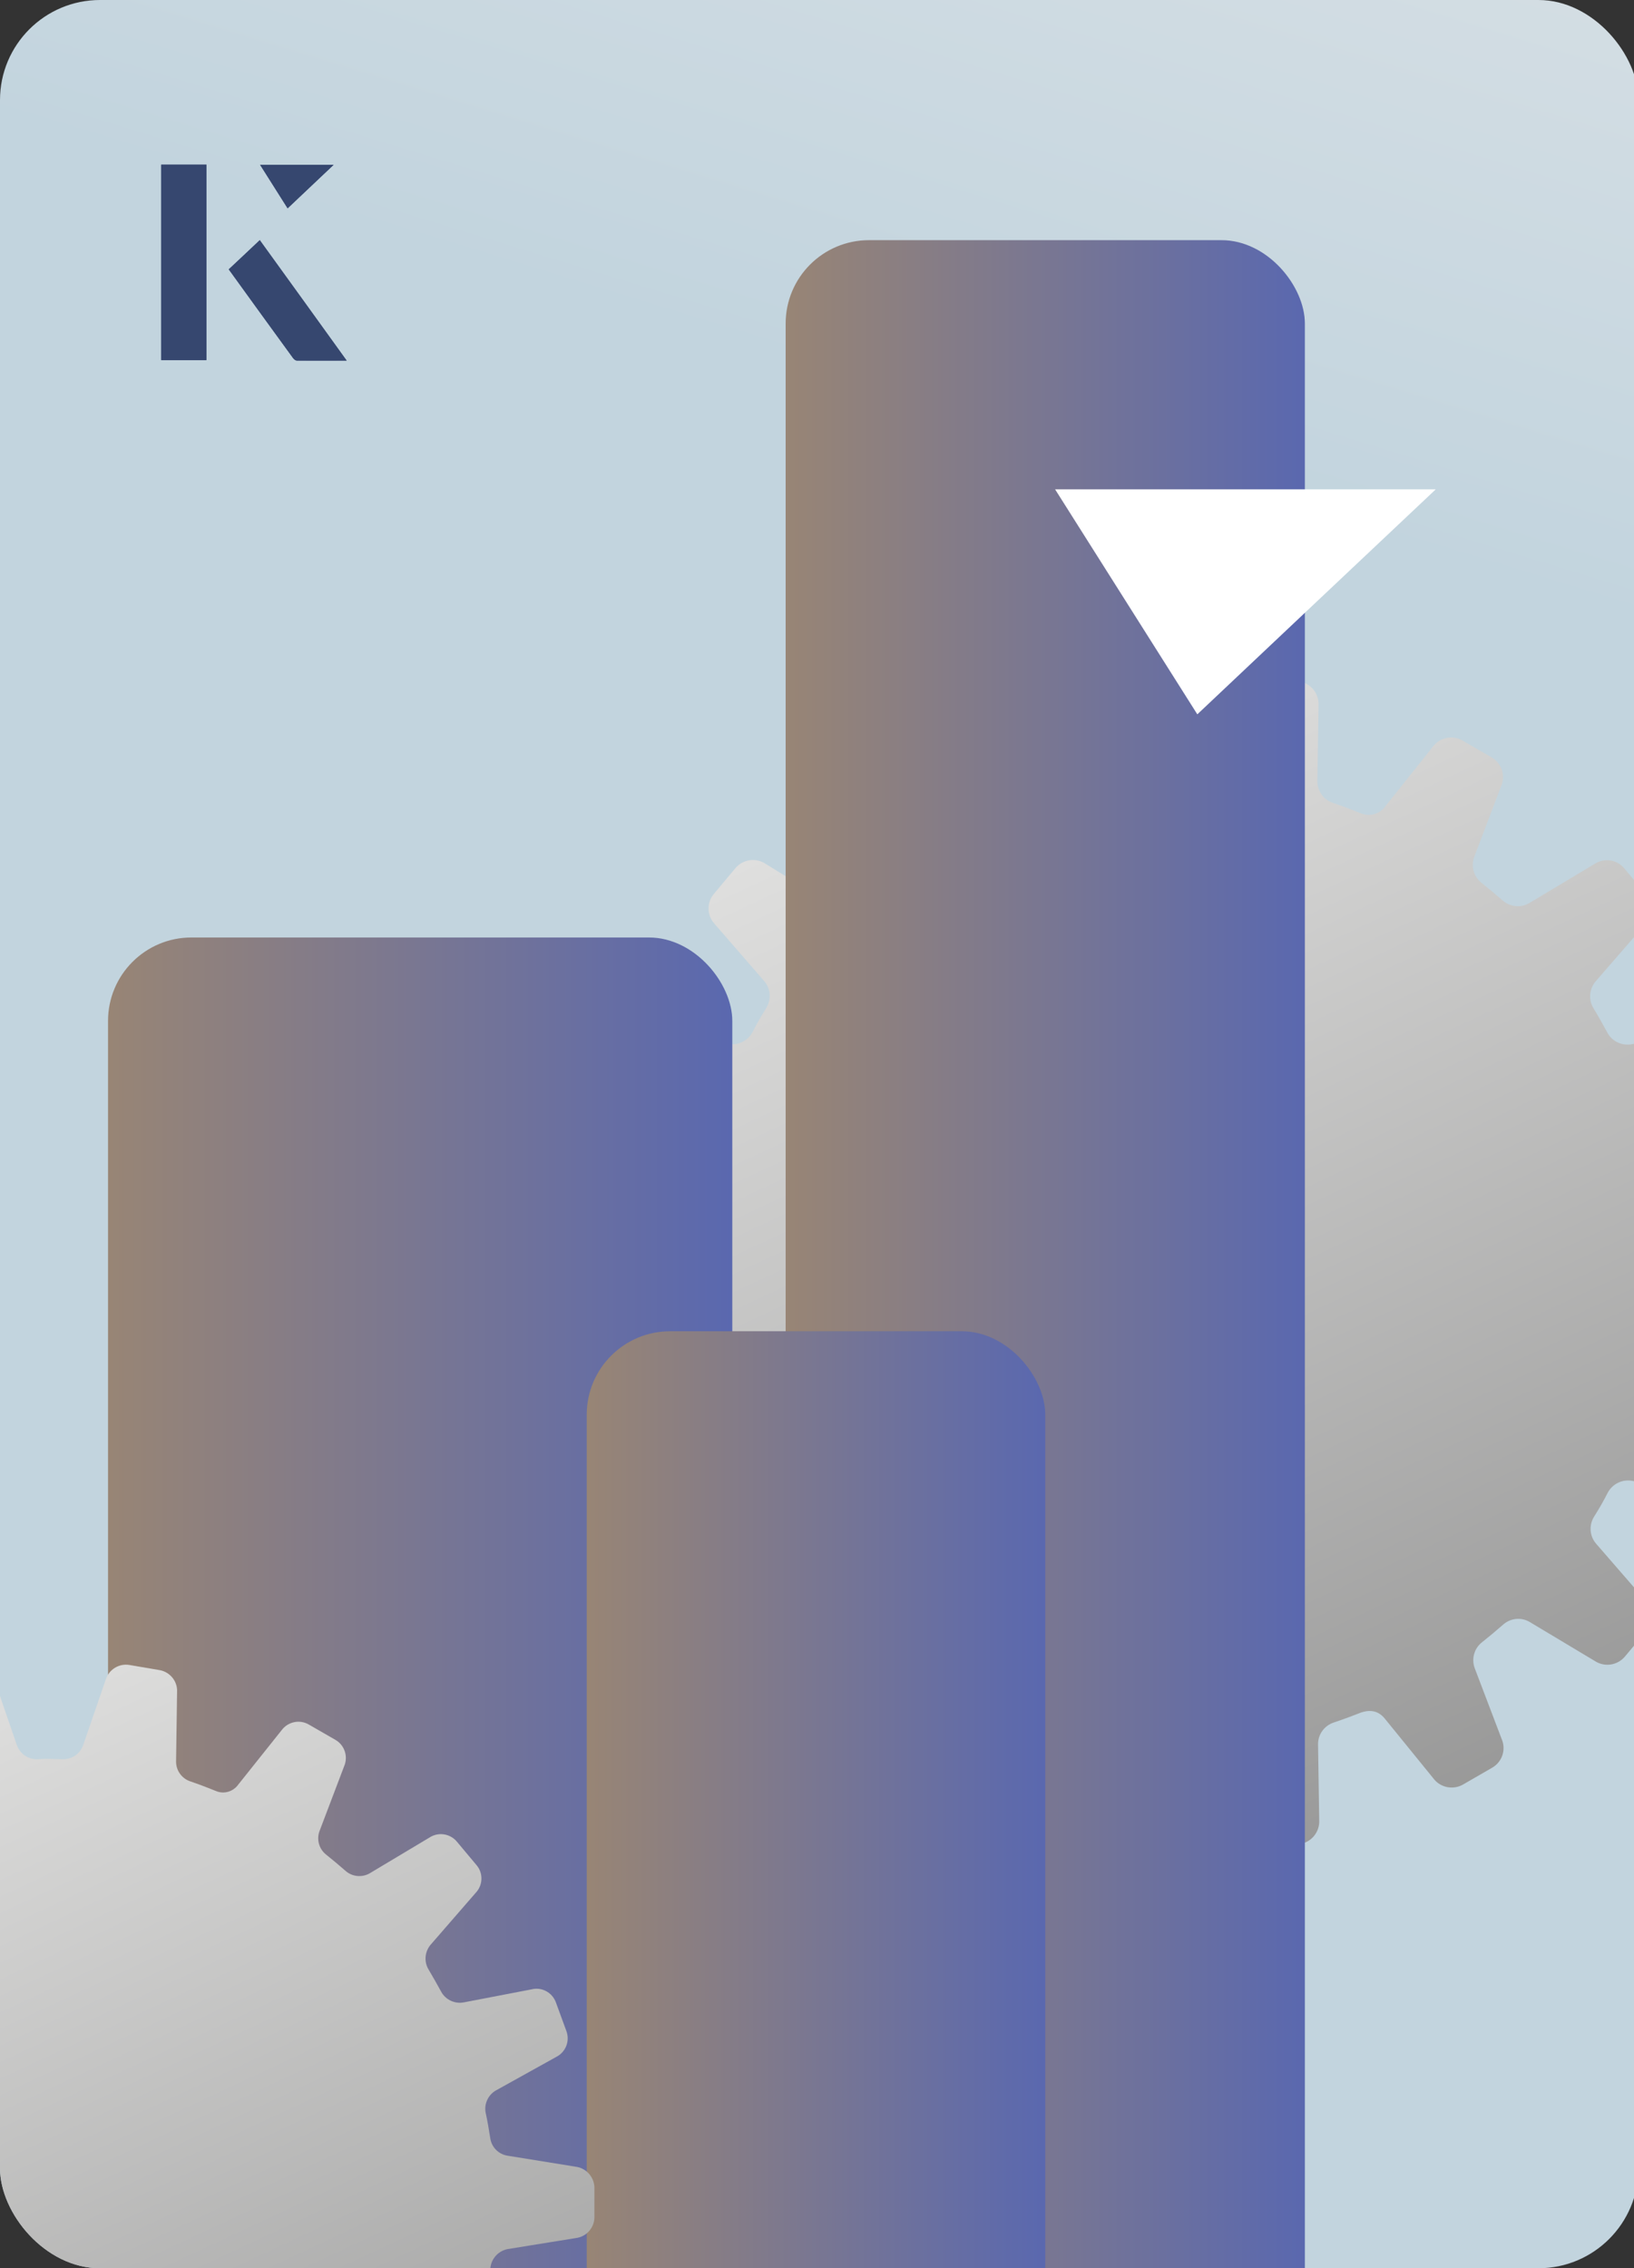 <?xml version="1.0" encoding="UTF-8"?>
<svg id="Layer_1" data-name="Layer 1" xmlns="http://www.w3.org/2000/svg" xmlns:xlink="http://www.w3.org/1999/xlink" viewBox="0 0 98 136">
  <rect x="0" y="0" width="98" height="136" fill="#333333" stroke="none"/>
  <defs>
    <style>
      .cls-1 {
        fill: none;
      }

      .cls-2 {
        fill: url(#linear-gradient-8);
      }

      .cls-3 {
        fill: url(#linear-gradient-7);
      }

      .cls-4 {
        fill: url(#linear-gradient-5);
      }

      .cls-5 {
        fill: url(#linear-gradient-6);
      }

      .cls-6 {
        fill: url(#linear-gradient-9);
      }

      .cls-7 {
        fill: url(#linear-gradient-4);
      }

      .cls-8 {
        fill: url(#linear-gradient-3);
      }

      .cls-9 {
        fill: url(#linear-gradient-2);
      }

      .cls-10 {
        fill: url(#linear-gradient);
      }

      .cls-11 {
        clip-path: url(#clippath-2);
      }

      .cls-12 {
        fill: #fff;
      }

      .cls-13 {
        fill: #36476f;
      }

      .cls-14 {
        clip-path: url(#clippath);
      }
    </style>
    <clipPath id="clippath">
      <rect class="cls-1" x="118.43" width="98" height="136" rx="6" ry="6"/>
    </clipPath>
    <linearGradient id="linear-gradient" x1="88.89" y1="39.95" x2="147.97" y2="39.95" gradientUnits="userSpaceOnUse">
      <stop offset="0" stop-color="#016937"/>
      <stop offset="1" stop-color="#8bc540"/>
    </linearGradient>
    <linearGradient id="linear-gradient-2" y1="10.33" y2="10.33" xlink:href="#linear-gradient"/>
    <linearGradient id="linear-gradient-3" y1="77.78" y2="77.78" xlink:href="#linear-gradient"/>
    <linearGradient id="linear-gradient-4" x1="85.75" y1="-51.45" x2="61.93" y2="26.26" gradientUnits="userSpaceOnUse">
      <stop offset="0" stop-color="#eaeaeb"/>
      <stop offset="1" stop-color="#c2d4de"/>
    </linearGradient>
    <clipPath id="clippath-2">
      <rect class="cls-1" width="98.27" height="136" rx="6" ry="6"/>
    </clipPath>
    <linearGradient id="linear-gradient-5" x1="106.81" y1="152.84" x2="54.38" y2="40.62" gradientUnits="userSpaceOnUse">
      <stop offset="0" stop-color="#676767"/>
      <stop offset="1" stop-color="#e5e5e4"/>
    </linearGradient>
    <linearGradient id="linear-gradient-6" x1="6.48" y1="100.67" x2="43.92" y2="100.67" gradientUnits="userSpaceOnUse">
      <stop offset="0" stop-color="#988575"/>
      <stop offset="1" stop-color="#5a68af"/>
    </linearGradient>
    <linearGradient id="linear-gradient-7" x1="47.12" y1="79.82" x2="78.26" y2="79.82" xlink:href="#linear-gradient-6"/>
    <linearGradient id="linear-gradient-8" x1="35.19" y1="112.47" x2="62.69" y2="112.47" xlink:href="#linear-gradient-6"/>
    <linearGradient id="linear-gradient-9" x1="36" y1="202.61" x2="-11.97" y2="99.96" xlink:href="#linear-gradient-5"/>
  </defs>
  <g class="cls-14">
    <g>
      <path class="cls-10" d="M147.97,66.56s-54.3,7.79-59.09-53.53c0,0,47.11,1.6,59.09,53.53Z"/>
      <path class="cls-9" d="M147.97,36.94s-54.3,7.79-59.09-53.53c0,0,47.11,1.6,59.09,53.53Z"/>
      <path class="cls-8" d="M147.97,104.39s-54.3,7.79-59.09-53.53c0,0,47.11,1.6,59.09,53.53Z"/>
    </g>
  </g>
  <g>
    <rect class="cls-7" width="98.27" height="136" rx="6" ry="6"/>
    <g class="cls-11">
      <path id="Icon_ionic-ios-cog" data-name="Icon ionic-ios-cog" class="cls-4" d="M105.2,73.37l-4.47-.72c-.59-.1-1.05-.57-1.13-1.17-.09-.55-.17-1.1-.29-1.63-.12-.58.15-1.18.67-1.47l3.96-2.19c.62-.31.91-1.04.67-1.7l-.69-1.88c-.24-.66-.93-1.03-1.61-.86l-4.44.86c-.59.11-1.19-.17-1.47-.7-.26-.48-.53-.96-.82-1.44-.32-.51-.27-1.17.12-1.63l2.96-3.41c.48-.5.5-1.29.05-1.82l-1.29-1.54c-.44-.54-1.22-.65-1.8-.26l-3.89,2.33c-.51.31-1.16.24-1.61-.15-.41-.36-.84-.72-1.27-1.06-.47-.37-.64-1-.43-1.56l1.61-4.23c.28-.64.03-1.38-.57-1.73l-1.75-1.01c-.6-.35-1.37-.18-1.78.38l-2.84,3.56c-.33.46-.93.64-1.46.43,0,0-.96-.39-1.68-.63-.57-.18-.95-.72-.94-1.32l.07-4.52c.04-.7-.44-1.31-1.13-1.44l-1.99-.34c-.69-.12-1.36.29-1.56.96l-1.47,4.28c-.19.57-.74.94-1.34.93-.27,0-.57-.02-.84-.02s-.57,0-.84.02c-.6.01-1.14-.36-1.34-.93l-1.47-4.28c-.2-.67-.87-1.08-1.56-.96l-1.99.34c-.69.12-1.17.74-1.13,1.44l.07,4.52c0,.6-.37,1.13-.94,1.32-.39.15-1.25.48-1.66.63-.48.17-1.05.03-1.51-.5l-2.83-3.48c-.41-.56-1.18-.72-1.78-.38l-1.75,1.01c-.61.35-.85,1.09-.57,1.73l1.61,4.23c.21.56.04,1.19-.43,1.56-.43.34-.86.7-1.27,1.06-.45.4-1.1.46-1.61.15l-3.84-2.36c-.58-.38-1.35-.27-1.8.26l-1.29,1.54c-.45.53-.43,1.31.05,1.82l2.96,3.41c.4.46.44,1.12.12,1.63-.29.46-.57.94-.82,1.44-.29.53-.88.81-1.47.7l-4.44-.86c-.68-.16-1.37.21-1.61.86l-.69,1.88c-.24.65.05,1.38.67,1.7l3.96,2.19c.52.29.79.89.67,1.47-.1.55-.21,1.08-.29,1.63-.09.59-.54,1.06-1.13,1.17l-4.47.72c-.69.08-1.21.66-1.22,1.35v2c0,.7.52,1.29,1.22,1.35l4.47.72c.59.1,1.05.57,1.13,1.17.09.55.17,1.1.29,1.63.12.58-.15,1.18-.67,1.47l-3.96,2.19c-.62.31-.91,1.04-.67,1.7l.69,1.88c.24.66.93,1.03,1.61.86l4.44-.86c.59-.11,1.19.17,1.47.7.26.48.53.96.82,1.44.32.51.27,1.17-.12,1.63l-2.96,3.41c-.48.5-.5,1.29-.05,1.82l1.29,1.54c.44.54,1.22.65,1.8.26l3.89-2.33c.51-.31,1.16-.24,1.61.15.41.36.84.72,1.27,1.06.47.37.64,1,.43,1.56l-1.61,4.23c-.28.64-.03,1.38.57,1.73l1.75,1.01c.6.35,1.37.18,1.78-.38l2.88-3.53c.36-.45.94-.63,1.41-.45.58.24.98.38,1.7.62.57.18.95.72.94,1.32l-.07,4.52c-.04.7.44,1.31,1.13,1.44l1.99.34c.69.12,1.36-.29,1.56-.96l1.47-4.28c.19-.57.74-.94,1.34-.93.27,0,.57.02.84.02s.57,0,.84-.02c.6-.01,1.14.36,1.34.93l1.47,4.28c.2.67.87,1.08,1.56.96l1.99-.34c.69-.12,1.17-.74,1.13-1.44l-.07-4.52c-.01-.6.37-1.13.94-1.32.72-.24,1.2-.43,1.64-.6.45-.15.99-.17,1.42.36l2.91,3.58c.41.56,1.18.72,1.78.38l1.75-1.01c.61-.35.85-1.09.57-1.73l-1.61-4.23c-.21-.56-.04-1.19.43-1.56.43-.34.86-.7,1.27-1.06.45-.4,1.1-.46,1.61-.15l3.89,2.33c.58.38,1.35.27,1.8-.26l1.29-1.54c.45-.53.43-1.31-.05-1.82l-2.96-3.41c-.4-.46-.44-1.12-.12-1.63.29-.46.57-.94.82-1.44.29-.53.88-.81,1.47-.7l4.44.86c.68.16,1.37-.21,1.61-.86l.69-1.88c.24-.65-.05-1.38-.67-1.7l-3.96-2.19c-.52-.29-.79-.89-.67-1.47.1-.55.21-1.08.29-1.63.09-.59.54-1.06,1.13-1.17l4.47-.72c.69-.08,1.21-.66,1.22-1.35v-2c-.04-.69-.57-1.24-1.25-1.32Z"/>
      <g>
        <rect class="cls-5" x="6.48" y="56.21" width="37.44" height="88.91" rx="5" ry="5"/>
        <rect class="cls-3" x="47.12" y="14.4" width="31.14" height="130.84" rx="5" ry="5"/>
        <rect class="cls-2" x="35.19" y="79.82" width="27.5" height="65.3" rx="5" ry="5"/>
      </g>
      <path id="Icon_ionic-ios-cog-2" data-name="Icon ionic-ios-cog" class="cls-6" d="M34.52,129.91l-4.09-.66c-.54-.09-.96-.52-1.03-1.07-.08-.5-.16-1-.27-1.49-.11-.53.14-1.08.61-1.35l3.62-2.01c.57-.29.83-.95.61-1.55l-.63-1.72c-.22-.6-.85-.94-1.47-.78l-4.06.78c-.54.1-1.09-.16-1.35-.64-.24-.44-.49-.88-.75-1.32-.29-.47-.24-1.07.11-1.49l2.71-3.12c.44-.46.46-1.18.05-1.66l-1.18-1.41c-.41-.49-1.12-.59-1.65-.24l-3.56,2.13c-.47.28-1.07.22-1.47-.14-.38-.33-.77-.66-1.16-.97-.43-.34-.59-.92-.39-1.43l1.47-3.87c.25-.58.03-1.26-.52-1.58l-1.6-.92c-.55-.32-1.25-.17-1.63.34l-2.6,3.26c-.3.42-.85.59-1.33.39,0,0-.88-.36-1.54-.58-.52-.17-.87-.66-.86-1.21l.06-4.14c.04-.64-.41-1.2-1.03-1.32l-1.82-.31c-.63-.11-1.24.27-1.43.88l-1.35,3.92c-.18.52-.67.86-1.22.85-.25,0-.52-.02-.77-.02s-.52,0-.77.02c-.55.01-1.04-.33-1.22-.85l-1.35-3.92c-.19-.61-.8-.99-1.43-.88l-1.82.31c-.63.11-1.07.68-1.03,1.32l.06,4.14c0,.55-.34,1.04-.86,1.21-.36.14-1.14.44-1.52.58-.44.16-.96.03-1.38-.45l-2.59-3.18c-.38-.51-1.08-.66-1.63-.34l-1.6.92c-.55.32-.78,1-.52,1.58l1.47,3.87c.19.51.03,1.09-.39,1.43-.39.31-.78.64-1.16.97-.41.36-1,.42-1.47.14l-3.51-2.16c-.53-.35-1.24-.25-1.65.24l-1.18,1.41c-.41.49-.39,1.2.05,1.66l2.71,3.12c.36.42.41,1.02.11,1.49-.27.42-.52.86-.75,1.32-.26.48-.81.74-1.35.64l-4.06-.78c-.62-.15-1.25.19-1.47.78l-.63,1.72c-.22.6.04,1.26.61,1.55l3.62,2.01c.48.27.73.81.61,1.35-.09.5-.19.99-.27,1.49-.08.54-.5.97-1.03,1.07l-4.09.66c-.63.08-1.1.61-1.11,1.24v1.83c0,.64.48,1.18,1.11,1.24l4.09.66c.54.09.96.52,1.03,1.07.08.5.16,1,.27,1.49.11.53-.14,1.08-.61,1.35l-3.62,2.01c-.57.29-.83.95-.61,1.55l.63,1.72c.22.6.85.94,1.47.78l4.06-.78c.54-.1,1.09.16,1.35.64.24.44.49.88.75,1.32.29.47.24,1.07-.11,1.49l-2.71,3.12c-.44.46-.46,1.18-.05,1.66l1.18,1.41c.41.49,1.12.59,1.65.24l3.56-2.13c.47-.28,1.07-.22,1.47.14.38.33.77.66,1.16.97.43.34.59.92.39,1.43l-1.47,3.87c-.25.58-.03,1.26.52,1.58l1.6.92c.55.32,1.25.17,1.63-.34l2.63-3.23c.33-.41.86-.58,1.29-.41.53.22.89.34,1.55.56.52.17.87.66.86,1.21l-.06,4.14c-.04.64.41,1.2,1.03,1.32l1.82.31c.63.11,1.24-.27,1.43-.88l1.35-3.92c.18-.52.67-.86,1.22-.85.25,0,.52.02.77.02s.52,0,.77-.02c.55-.01,1.04.33,1.22.85l1.35,3.92c.19.61.8.99,1.43.88l1.82-.31c.63-.11,1.07-.68,1.03-1.32l-.06-4.14c0-.55.34-1.04.86-1.21.66-.22,1.1-.39,1.5-.55.41-.14.91-.16,1.3.33l2.66,3.28c.38.51,1.08.66,1.63.34l1.6-.92c.55-.32.78-1,.52-1.58l-1.47-3.87c-.19-.51-.03-1.09.39-1.43.39-.31.78-.64,1.16-.97.41-.36,1-.42,1.47-.14l3.56,2.13c.53.35,1.24.25,1.65-.24l1.18-1.41c.41-.49.39-1.2-.05-1.66l-2.71-3.12c-.36-.42-.41-1.02-.11-1.49.27-.42.52-.86.75-1.32.26-.48.81-.74,1.35-.64l4.06.78c.62.15,1.25-.19,1.47-.78l.63-1.72c.22-.6-.04-1.26-.61-1.55l-3.62-2.01c-.48-.27-.73-.81-.61-1.35.09-.5.19-.99.27-1.49.08-.54.5-.97,1.03-1.07l4.09-.66c.63-.08,1.1-.61,1.11-1.24v-1.83c-.04-.63-.52-1.14-1.14-1.21Z"/>
    </g>
    <path class="cls-12" d="M71.81,42.83c-2.91-4.6-5.79-9.15-8.53-13.49h22.83c-5.07,4.78-9.95,9.38-14.3,13.49Z"/>
  </g>
  <g>
    <path class="cls-13" d="M12.38,9.87h-2.71v11.72h2.71v-11.72ZM13.72,16.15c1.29,1.79,2.57,3.55,3.85,5.31.05.07.15.15.23.16.97.01,1.93,0,2.99,0-1.78-2.47-3.48-4.83-5.21-7.22-.66.62-1.25,1.18-1.86,1.75ZM17.25,12.49c.84-.79,1.78-1.69,2.76-2.61h-4.41c.53.84,1.09,1.72,1.65,2.61Z"/>
    <path class="cls-13" d="M12.38,9.87v11.72h-2.71v-11.72h2.71Z"/>
    <path class="cls-13" d="M13.72,16.15c.61-.57,1.21-1.13,1.86-1.75,1.73,2.39,3.43,4.75,5.21,7.22-1.06,0-2.03,0-2.99,0-.08,0-.18-.08-.23-.16-1.28-1.76-2.56-3.52-3.85-5.31Z"/>
    <polygon class="cls-13" points="17.25 12.49 15.6 9.88 20.01 9.88 17.25 12.49"/>
  </g>
</svg>